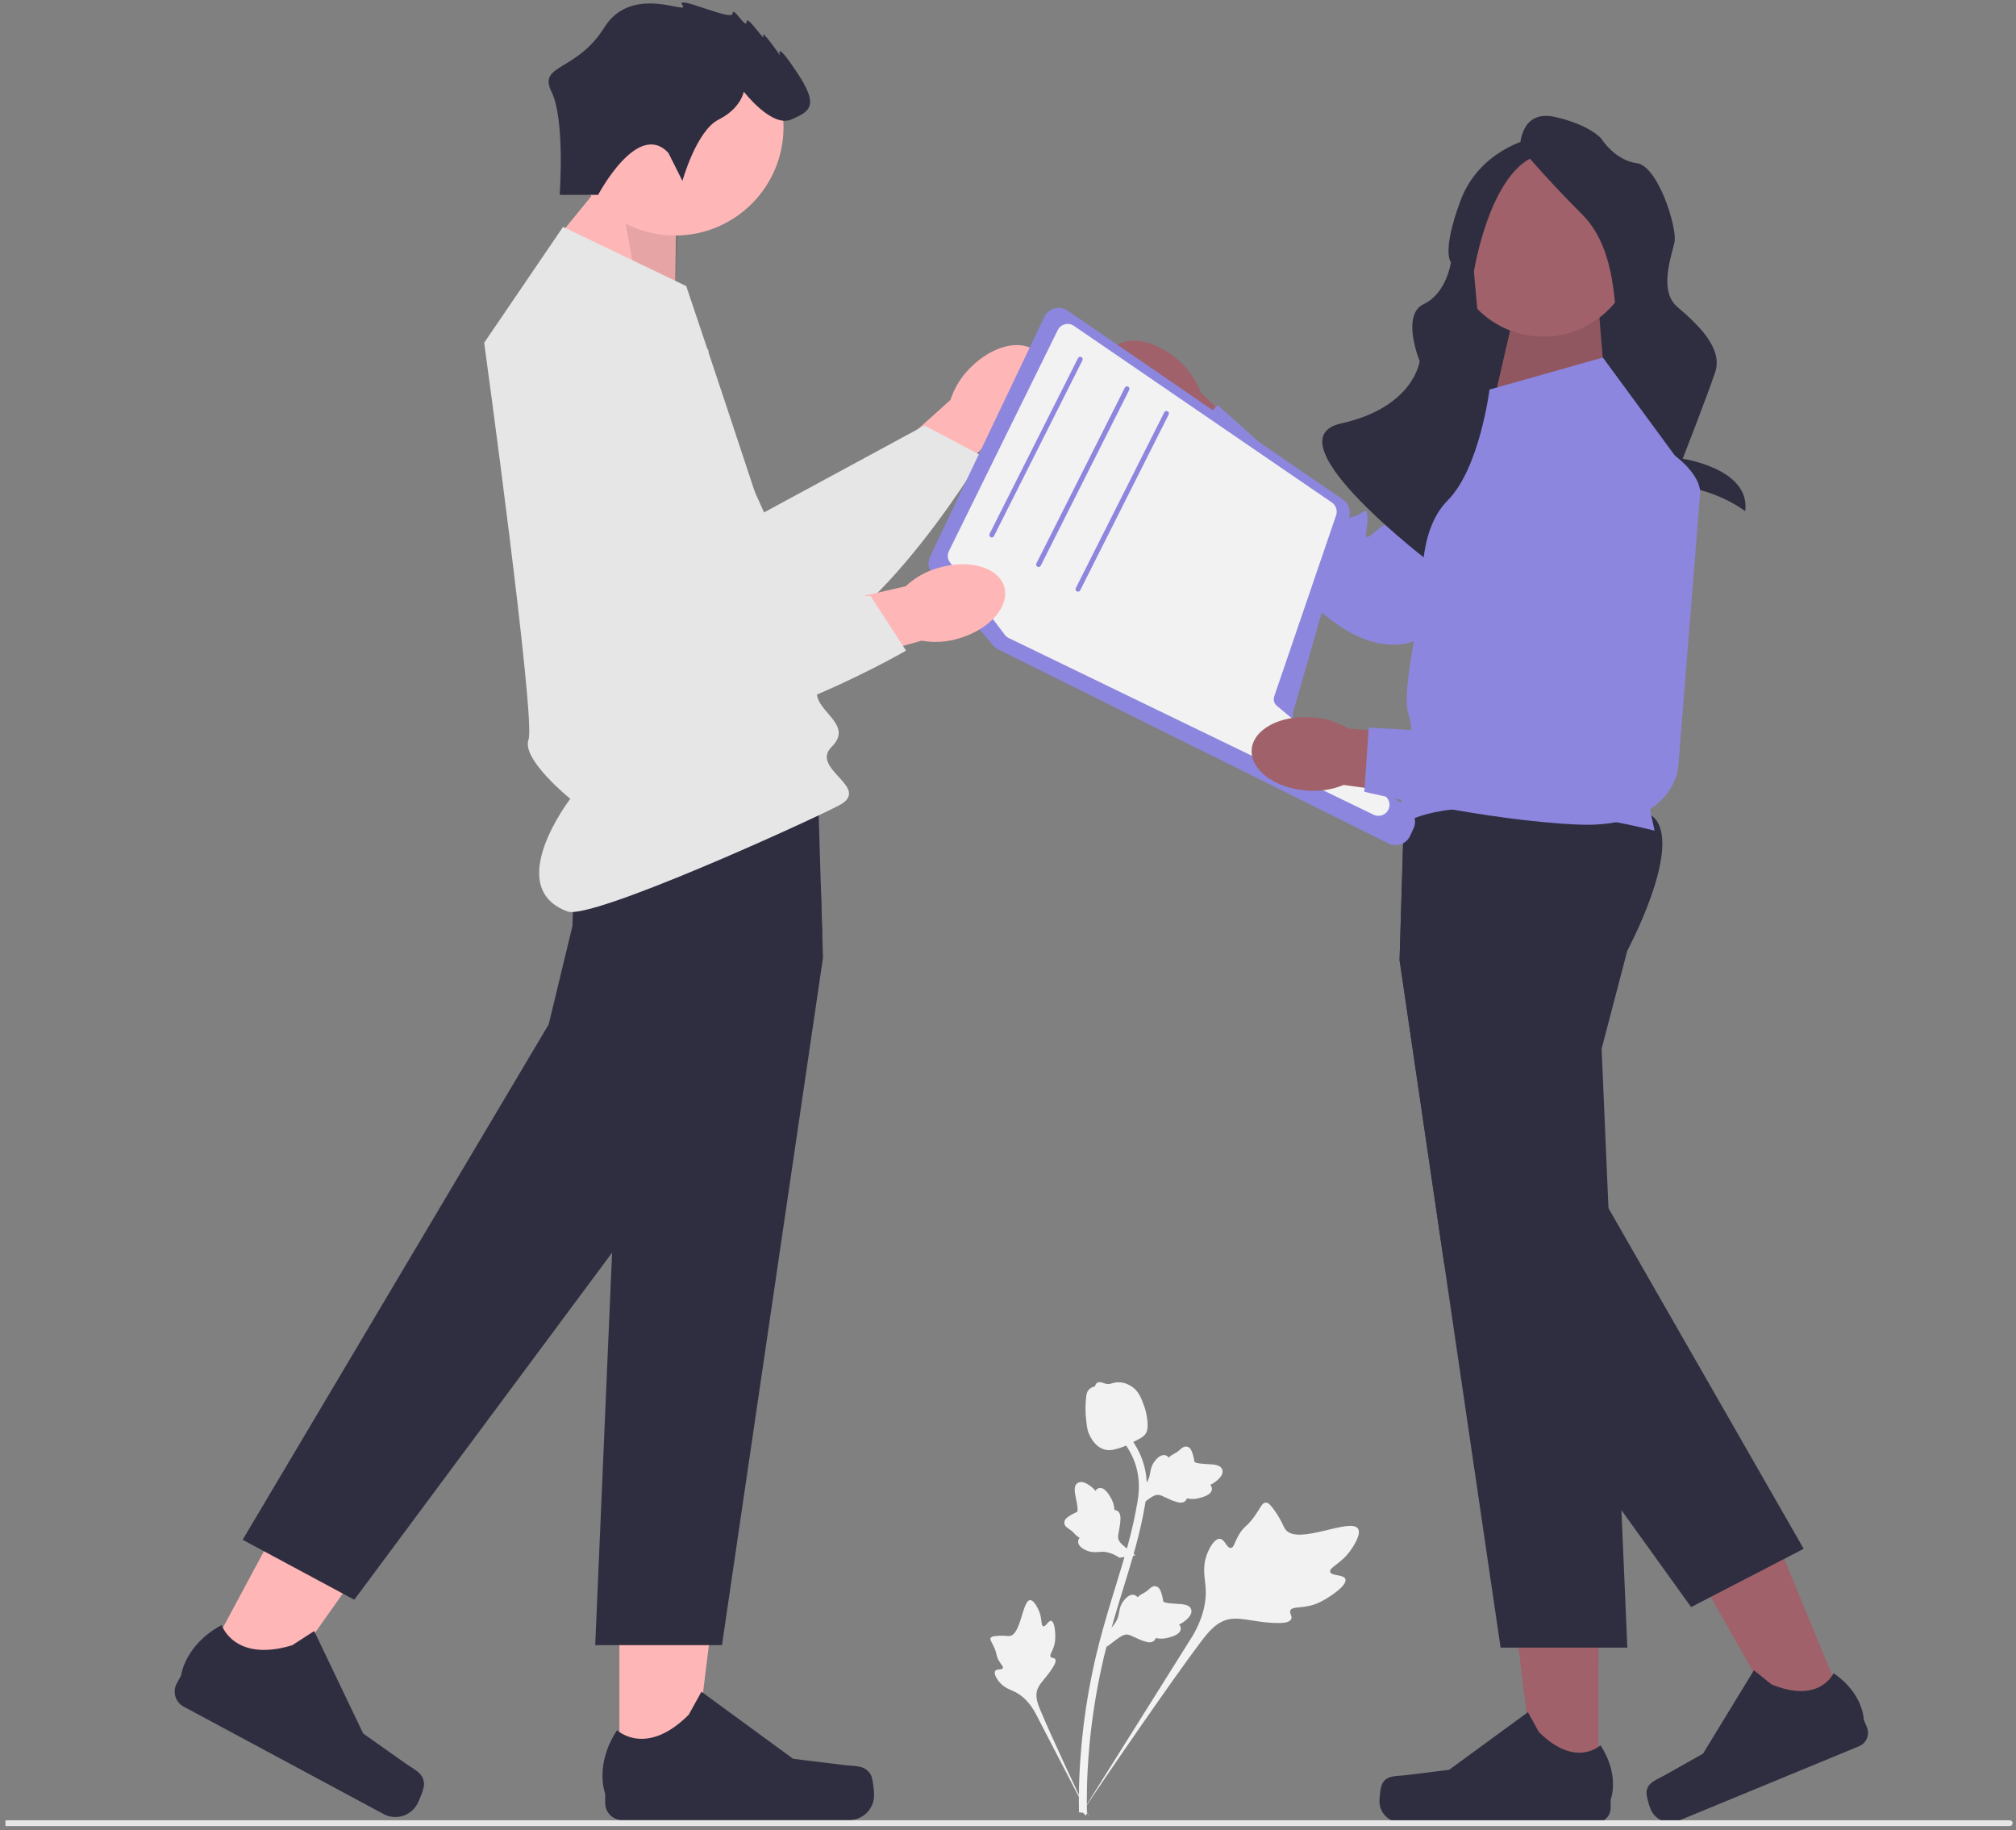 <?xml version="1.0" encoding="utf-8"?>
<svg xmlns="http://www.w3.org/2000/svg" width="325" height="295" viewBox="0 0 325 295" fill="none">
<rect x="0" y="0" width="325" height="295" fill="#808080" stroke="none"/>
<g clip-path="url(#clip0_4761_1528)">
<path d="M156.406 59.297C160.009 55.631 164.82 54.518 167.153 56.811C169.486 59.104 168.456 63.934 164.852 67.6C163.432 69.085 161.678 70.208 159.735 70.875L144.276 86.216L137.231 78.807L153.22 64.471C153.854 62.517 154.946 60.742 156.406 59.297Z" fill="#FFB6B6"/>
<path d="M106.965 46.634L123.174 82.593L149.057 68.582L158.32 73.499C158.32 73.499 137.161 108.873 122.674 104.846C108.186 100.819 82.46 64.306 87.095 53.037C91.73 41.768 106.965 46.634 106.965 46.634Z" fill="#E6E6E6"/>
<path d="M182.103 66.932C178.34 63.431 177.096 58.651 179.325 56.257C181.553 53.863 186.409 54.761 190.173 58.263C191.696 59.642 192.866 61.365 193.586 63.289L209.342 78.325L202.129 85.568L187.362 69.977C185.391 69.396 183.588 68.352 182.103 66.932Z" fill="#A0616A"/>
<path d="M261.469 69.25L231.057 101.629C231.057 101.629 224.227 108.386 212.991 98.641C201.755 88.896 189.263 72.908 189.263 72.908L196.271 65.281L208.685 76.356C208.685 76.356 216.055 79.322 216.567 81.24C217.08 83.159 215.647 83.953 217.95 83.338C220.253 82.723 220.297 81.352 220.442 83.432C220.586 85.512 219.18 87.943 221.84 85.588C224.5 83.234 225.294 84.666 225.294 84.666L244.732 58.918C244.732 58.918 257.292 48.986 260.902 57.889C264.513 66.793 261.469 69.25 261.469 69.25Z" fill="#8D86DF"/>
<path d="M99.857 286.286L111.676 286.285L117.299 240.696L99.855 240.698L99.857 286.286Z" fill="#FFB6B6"/>
<path d="M140.351 286.017C140.719 286.637 140.913 288.638 140.913 289.358C140.913 291.574 139.117 293.37 136.902 293.37H100.299C98.788 293.37 97.563 292.145 97.563 290.633V289.109C97.563 289.109 95.752 284.529 99.48 278.884C99.48 278.884 104.113 283.304 111.036 276.381L113.078 272.683L127.856 283.491L136.048 284.499C137.84 284.72 139.429 284.465 140.351 286.017Z" fill="#2F2E41"/>
<path d="M236.077 75.908H265.367V32.629L236.077 32.629V75.908Z" fill="#2F2E41"/>
<path d="M258.792 62.711L257.766 50.315H244.128L241.104 63.449L258.792 62.711Z" fill="#A0616A"/>
<path opacity="0.1" d="M258.792 62.711L257.766 50.315H244.128L241.104 63.449L258.792 62.711Z" fill="black"/>
<path d="M108.801 48.942L109.04 33.001L99.21 26.873L88.52 39.949L108.801 48.942Z" fill="#FFB6B6"/>
<path opacity="0.1" d="M108.801 48.942L109.437 33.398L99.21 26.873L102.684 46.109L108.801 48.942Z" fill="black"/>
<path d="M248.8 54.26C257.033 54.26 263.708 47.586 263.708 39.352C263.708 31.118 257.033 24.443 248.8 24.443C240.566 24.443 233.891 31.118 233.891 39.352C233.891 47.586 240.566 54.26 248.8 54.26Z" fill="#A0616A"/>
<path d="M245.039 23.667C245.039 23.667 245.039 17.547 250.722 18.858C256.405 20.17 258.154 22.355 258.154 22.355C258.154 22.355 260.339 25.853 263.837 26.29C267.334 26.727 270.394 36.782 269.957 38.968C269.52 41.154 267.334 46.837 270.394 49.46C273.454 52.083 277.826 56.017 276.515 59.952C275.203 63.886 271.269 73.941 271.269 73.941C271.269 73.941 282.243 75.545 281.346 82.394C281.346 82.394 276.077 78.313 269.083 78.313C262.088 78.313 262.962 65.623 262.962 65.623C262.962 65.623 262.525 57.766 261.214 55.58C259.902 53.394 261.651 41.154 255.093 34.596C248.536 28.039 245.039 23.667 245.039 23.667Z" fill="#2F2E41"/>
<path d="M246.787 22.355C246.787 22.355 238.481 24.104 235.421 32.41C232.361 40.717 233.906 42.262 233.906 42.262C233.906 42.262 233.23 47.264 229.516 49.017C225.803 50.771 228.863 58.203 228.863 58.203C228.863 58.203 227.989 65.635 216.185 68.258C204.382 70.881 230.987 90.996 230.987 90.996C230.987 90.996 229.074 81.502 241.315 81.065C253.556 80.628 238.918 58.203 238.918 58.203L237.607 43.777C237.607 43.777 240.23 27.164 248.099 24.979C255.968 22.793 246.787 22.355 246.787 22.355Z" fill="#2F2E41"/>
<path d="M108.831 37.961C118.487 37.961 126.314 30.134 126.314 20.478C126.314 10.822 118.487 2.995 108.831 2.995C99.176 2.995 91.348 10.822 91.348 20.478C91.348 30.134 99.176 37.961 108.831 37.961Z" fill="#FFB6B6"/>
<path d="M132.675 154.352L116.388 265.178H95.955L98.672 201.916L100.102 168.652L95.955 152.819C95.955 152.819 94.064 149.3 92.472 145.034C90.676 140.219 89.258 134.448 91.363 131.711C92.138 130.702 94.152 129.955 96.889 129.399C98.561 129.057 100.507 128.791 102.609 128.584C114.692 127.389 131.88 128.136 131.88 128.136L132.317 142.555L132.559 150.607L132.675 154.352Z" fill="#2F2E41"/>
<path d="M32.563 268.629L42.975 274.222L69.504 236.724L54.138 228.469L32.563 268.629Z" fill="#FFB6B6"/>
<path d="M68.362 287.558C68.392 288.278 67.617 290.132 67.276 290.767C66.227 292.719 63.795 293.451 61.843 292.402L29.6 275.079C28.269 274.364 27.769 272.705 28.485 271.373L29.206 270.031C29.206 270.031 29.779 265.139 35.734 261.931C35.734 261.931 37.724 268.017 47.099 265.195L50.648 262.903L58.551 279.419L65.29 284.184C66.764 285.226 68.284 285.754 68.362 287.558Z" fill="#2F2E41"/>
<path d="M132.559 150.607L123.916 167.938L98.672 201.916L57.114 257.857L39.116 248.189L88.451 165.121L92.297 149.209C92.297 149.209 92.297 147.489 92.471 145.034C92.813 140.176 93.838 132.434 96.888 129.399C97.302 128.986 97.751 128.66 98.239 128.442C99.157 128.029 100.682 128.128 102.609 128.585C110.656 130.507 125.675 138.766 132.317 142.555L132.559 150.607Z" fill="#2F2E41"/>
<path d="M257.681 287.676L247.519 287.675L242.685 248.478L257.683 248.479L257.681 287.676Z" fill="#A0616A"/>
<path d="M222.865 287.445C222.548 287.978 222.381 289.698 222.381 290.317C222.381 292.222 223.926 293.767 225.83 293.767H257.301C258.601 293.767 259.654 292.713 259.654 291.414V290.103C259.654 290.103 261.211 286.165 258.006 281.312C258.006 281.312 254.022 285.112 248.07 279.16L246.314 275.979L233.608 285.272L226.564 286.139C225.024 286.329 223.657 286.11 222.865 287.445Z" fill="#2F2E41"/>
<path d="M297.714 275.7L288.32 279.576L268.9 245.186L282.765 239.466L297.714 275.7Z" fill="#A0616A"/>
<path d="M265.442 288.768C265.353 289.381 265.855 291.035 266.091 291.608C266.818 293.368 268.834 294.207 270.595 293.48L299.686 281.476C300.888 280.98 301.46 279.604 300.964 278.403L300.464 277.192C300.464 277.192 300.401 272.958 295.587 269.694C295.587 269.694 293.354 274.727 285.581 271.495L282.745 269.225L274.544 282.662L268.364 286.15C267.012 286.913 265.666 287.232 265.442 288.768Z" fill="#2F2E41"/>
<path d="M262.344 153.217L258.197 169.05L259.302 194.743L261.133 237.416L261.185 238.62L261.391 243.419L262.344 265.576H241.911L232.815 203.676L225.625 154.75L226.38 129.836L226.419 128.533C226.419 128.533 262.964 126.944 266.936 132.108C270.909 137.272 262.344 153.217 262.344 153.217Z" fill="#2F2E41"/>
<path d="M290.774 249.647L287.31 251.438L274.499 258.068L272.625 259.037L261.391 243.418L232.815 203.676L225.625 154.75L226.38 129.836C229.613 128.807 232.199 128.386 233.51 128.998C239.413 131.759 239.131 149.856 239.131 149.856L242.725 165.824L259.302 194.742L290.774 249.647Z" fill="#2F2E41"/>
<path d="M216.892 254.532C216.63 253.728 214.637 254.082 214.445 253.362C214.255 252.645 216.167 252.044 217.634 250.023C217.898 249.659 219.565 247.362 218.926 246.396C217.714 244.565 209.284 249.125 207.26 246.566C206.816 246.005 206.633 245.041 205.31 243.247C204.784 242.533 204.446 242.188 204.043 242.198C203.47 242.213 203.266 242.929 202.366 244.226C201.017 246.172 200.53 245.928 199.641 247.522C198.981 248.705 198.903 249.461 198.427 249.506C197.754 249.569 197.475 248.095 196.653 248.038C195.813 247.98 194.973 249.436 194.556 250.573C193.775 252.707 194.259 254.339 194.366 255.965C194.483 257.731 194.209 260.318 192.289 263.637L174.182 292.487C178.07 286.606 189.109 270.568 193.556 264.686C194.84 262.987 196.22 261.282 198.344 260.961C200.388 260.653 202.876 261.664 206.348 261.605C206.754 261.598 207.882 261.565 208.157 260.967C208.384 260.472 207.82 260.042 208.025 259.577C208.3 258.954 209.537 259.221 211.223 258.807C212.412 258.515 213.219 258.033 213.914 257.618C214.123 257.493 217.243 255.603 216.892 254.532Z" fill="#F2F2F2"/>
<path d="M169.466 261.268C168.995 261.165 168.594 262.245 168.186 262.131C167.779 262.018 168.035 260.906 167.467 259.603C167.364 259.368 166.718 257.887 166.059 257.922C164.811 257.989 164.617 263.442 162.777 263.697C162.373 263.753 161.847 263.565 160.585 263.696C160.083 263.749 159.816 263.815 159.705 264.016C159.547 264.301 159.839 264.608 160.216 265.424C160.782 266.648 160.522 266.816 161.047 267.712C161.438 268.378 161.786 268.634 161.671 268.881C161.508 269.229 160.704 268.941 160.439 269.328C160.168 269.723 160.64 270.556 161.078 271.088C161.9 272.088 162.84 272.321 163.669 272.737C164.57 273.19 165.761 274.07 166.836 275.971L175.771 293.182C174.006 289.576 169.32 279.531 167.716 275.651C167.253 274.531 166.814 273.362 167.27 272.227C167.708 271.134 168.922 270.205 169.895 268.484C170.009 268.283 170.318 267.719 170.103 267.412C169.926 267.158 169.553 267.31 169.384 267.076C169.157 266.761 169.645 266.231 169.928 265.284C170.128 264.616 170.124 264.081 170.121 263.62C170.12 263.481 170.093 261.405 169.466 261.268Z" fill="#F2F2F2"/>
<path d="M178.38 265.467L178.661 262.874L178.833 262.711C179.63 261.958 180.128 261.16 180.315 260.339C180.345 260.208 180.368 260.076 180.392 259.942C180.485 259.408 180.601 258.746 181.114 258.057C181.4 257.674 182.159 256.807 182.942 257.11C183.153 257.189 183.296 257.326 183.395 257.471C183.42 257.446 183.445 257.421 183.472 257.393C183.81 257.065 184.047 256.945 184.275 256.829C184.45 256.739 184.63 256.648 184.936 256.403C185.07 256.296 185.178 256.199 185.268 256.118C185.543 255.873 185.894 255.586 186.375 255.699C186.886 255.839 187.06 256.325 187.176 256.647C187.384 257.222 187.447 257.617 187.49 257.879C187.505 257.975 187.522 258.083 187.536 258.118C187.647 258.399 189.049 258.472 189.576 258.502C190.761 258.566 191.787 258.622 192.034 259.434C192.211 260.014 191.842 260.648 190.906 261.366C190.614 261.589 190.323 261.744 190.069 261.859C190.225 262.006 190.349 262.207 190.357 262.481C190.374 263.128 189.71 263.625 188.383 263.96C188.053 264.044 187.61 264.156 187.029 264.128C186.756 264.114 186.517 264.072 186.313 264.033C186.282 264.149 186.226 264.27 186.126 264.385C185.83 264.723 185.353 264.809 184.706 264.619C183.991 264.419 183.427 264.149 182.928 263.91C182.493 263.703 182.118 263.526 181.803 263.477C181.217 263.395 180.671 263.757 180.018 264.238L178.38 265.467Z" fill="#F2F2F2"/>
<path d="M183.054 250.698L180.475 251.084L180.274 250.959C179.343 250.379 178.445 250.099 177.603 250.127C177.469 250.131 177.335 250.142 177.199 250.154C176.66 250.199 175.989 250.255 175.193 249.933C174.75 249.753 173.719 249.239 173.813 248.405C173.836 248.181 173.932 248.008 174.048 247.876C174.017 247.858 173.986 247.84 173.953 247.82C173.55 247.577 173.373 247.378 173.203 247.187C173.073 247.041 172.938 246.889 172.624 246.655C172.486 246.553 172.365 246.473 172.264 246.406C171.957 246.203 171.59 245.936 171.578 245.442C171.584 244.913 172.01 244.62 172.292 244.426C172.795 244.08 173.161 243.918 173.404 243.811C173.493 243.772 173.592 243.728 173.623 243.706C173.867 243.527 173.582 242.153 173.477 241.635C173.239 240.472 173.033 239.466 173.755 239.021C174.272 238.703 174.978 238.899 175.91 239.622C176.2 239.848 176.423 240.091 176.599 240.307C176.702 240.118 176.865 239.947 177.128 239.87C177.75 239.69 178.399 240.206 179.06 241.404C179.225 241.702 179.445 242.103 179.565 242.671C179.621 242.939 179.641 243.181 179.655 243.389C179.775 243.389 179.907 243.412 180.043 243.48C180.445 243.68 180.649 244.12 180.629 244.794C180.618 245.536 180.499 246.151 180.395 246.693C180.305 247.167 180.228 247.575 180.262 247.892C180.331 248.479 180.819 248.916 181.45 249.426L183.054 250.698Z" fill="#F2F2F2"/>
<path d="M183.402 242.952L183.683 240.359L183.855 240.196C184.652 239.443 185.15 238.645 185.337 237.824C185.367 237.693 185.39 237.561 185.414 237.427C185.507 236.894 185.623 236.231 186.135 235.543C186.422 235.159 187.181 234.292 187.964 234.595C188.175 234.674 188.318 234.811 188.417 234.956C188.442 234.931 188.467 234.906 188.494 234.879C188.832 234.55 189.069 234.43 189.297 234.314C189.472 234.225 189.652 234.133 189.958 233.888C190.092 233.781 190.2 233.685 190.29 233.603C190.565 233.358 190.916 233.071 191.397 233.185C191.907 233.324 192.082 233.811 192.198 234.133C192.406 234.707 192.469 235.102 192.512 235.364C192.527 235.46 192.544 235.568 192.558 235.603C192.669 235.884 194.071 235.957 194.598 235.988C195.783 236.052 196.809 236.107 197.056 236.919C197.233 237.5 196.864 238.133 195.928 238.851C195.636 239.075 195.345 239.229 195.091 239.344C195.247 239.492 195.371 239.693 195.379 239.966C195.396 240.614 194.732 241.111 193.405 241.446C193.075 241.53 192.632 241.641 192.051 241.613C191.778 241.599 191.539 241.558 191.335 241.518C191.304 241.635 191.248 241.756 191.148 241.87C190.852 242.209 190.375 242.294 189.728 242.104C189.013 241.905 188.449 241.634 187.95 241.396C187.515 241.188 187.14 241.011 186.825 240.963C186.239 240.881 185.693 241.242 185.04 241.724L183.402 242.952Z" fill="#F2F2F2"/>
<path d="M175.038 292.635L174.582 292.184L173.948 292.117C173.951 292.057 173.947 291.918 173.942 291.7C173.918 290.507 173.842 286.877 174.348 281.299C174.701 277.405 175.29 273.453 176.101 269.549C176.912 265.64 177.755 262.731 178.431 260.393C178.942 258.63 179.457 256.957 179.961 255.328C181.303 250.975 182.571 246.864 183.356 242.174C183.532 241.127 183.897 238.948 183.15 236.376C182.716 234.884 181.974 233.48 180.943 232.203L181.941 231.397C183.079 232.808 183.899 234.363 184.381 236.019C185.209 238.871 184.811 241.246 184.62 242.387C183.821 247.159 182.541 251.311 181.185 255.705C180.685 257.328 180.171 258.994 179.662 260.75C178.992 263.066 178.157 265.95 177.356 269.809C176.555 273.666 175.972 277.57 175.623 281.414C175.124 286.922 175.199 290.498 175.224 291.673C175.237 292.301 175.239 292.432 175.038 292.635Z" fill="#F2F2F2"/>
<path d="M178.206 233.679C178.154 233.668 178.103 233.655 178.051 233.639C176.999 233.344 176.155 232.487 175.541 231.091C175.254 230.434 175.187 229.743 175.052 228.366C175.03 228.153 174.937 227.078 175.052 225.654C175.127 224.723 175.227 224.349 175.48 224.055C175.762 223.728 176.141 223.541 176.541 223.447C176.552 223.324 176.592 223.203 176.672 223.089C177.002 222.615 177.553 222.81 177.852 222.911C178.003 222.965 178.191 223.034 178.402 223.07C178.735 223.127 178.933 223.069 179.233 222.982C179.52 222.898 179.878 222.795 180.371 222.803C181.345 222.817 182.066 223.255 182.304 223.399C183.556 224.151 183.989 225.352 184.489 226.742C184.589 227.02 184.919 228.027 184.995 229.324C185.051 230.26 184.928 230.643 184.788 230.917C184.501 231.48 184.061 231.741 182.97 232.29C181.83 232.865 181.258 233.153 180.789 233.301C179.697 233.644 179.012 233.859 178.206 233.679Z" fill="#F2F2F2"/>
<path d="M324.457 293.87C324.457 294.127 324.248 294.336 323.991 294.336H0.877V293.403H323.991C324.248 293.403 324.457 293.612 324.457 293.87Z" fill="#E6E6E6"/>
<path d="M90.767 36.575L110.629 46.109C110.629 46.109 131.681 108.473 131.681 111.651C131.681 114.828 137.64 116.815 134.065 120.39C130.49 123.965 140.719 126.992 135.207 129.848C129.695 132.703 95.312 148.323 91.489 146.915C80.944 143.03 91.936 128.755 91.936 128.755C91.936 128.755 84.014 122.376 85.206 119.198C86.398 116.02 78.056 55.245 78.056 55.245L90.767 36.575Z" fill="#E6E6E6"/>
<path d="M107.764 24.666L110.012 29.163C110.012 29.163 112.261 21.068 115.859 19.269C119.457 17.47 119.906 14.771 119.906 14.771C119.906 14.771 124.404 20.618 127.552 19.269C130.7 17.92 132.049 17.02 128.451 11.623C124.854 6.227 125.753 8.925 125.753 8.925C125.753 8.925 122.605 4.428 123.055 5.777C123.504 7.126 120.356 2.179 120.356 3.528C120.356 4.877 118.107 0.83 118.107 2.179C118.107 3.528 108.663 -0.969 110.012 0.83C111.361 2.629 101.917 -2.768 97.42 4.428C92.922 11.623 86.686 10.293 88.905 14.781C91.123 19.269 90.224 31.412 90.224 31.412H96.426C96.426 31.412 102.816 19.269 107.764 24.666Z" fill="#2F2E41"/>
<path d="M240.124 62.793L240.487 62.69L258.396 57.629L272.696 77.093L263.163 117.61L266.738 133.896C266.738 133.896 237.74 126.349 226.221 132.704C226.221 132.704 225.426 129.082 226.221 127.318C227.015 125.554 228.207 118.213 227.015 114.932C225.824 111.651 229.399 96.16 229.399 96.16C229.399 96.16 228.207 85.832 233.371 80.668C238.535 75.504 240.124 62.793 240.124 62.793Z" fill="#8D86DF"/>
<path d="M223.859 135.954L160.93 104.68C160.617 104.525 160.343 104.31 160.117 104.043L150.298 92.471C149.647 91.704 149.506 90.621 149.939 89.712L168.35 51.084C168.673 50.407 169.273 49.907 169.998 49.713C170.723 49.518 171.493 49.65 172.111 50.074L216.491 80.516C217.402 81.141 217.809 82.274 217.504 83.336L208.493 114.692C208.247 115.55 208.561 116.485 209.275 117.021L227.099 130.389C228.059 131.109 228.391 132.422 227.888 133.512L227.324 134.733C227.032 135.367 226.508 135.844 225.85 136.076C225.571 136.174 225.283 136.223 224.996 136.223C224.607 136.223 224.219 136.133 223.859 135.954Z" fill="#8D86DF"/>
<path d="M223.357 128.343L205.839 113.769C205.689 113.642 205.569 113.487 205.486 113.316C205.327 112.994 205.295 112.609 205.414 112.255L215.397 83.047C215.655 82.293 215.377 81.45 214.717 80.998L173.128 52.525C172.703 52.231 172.171 52.139 171.67 52.27C171.166 52.401 170.749 52.743 170.518 53.208L152.985 88.811C152.719 89.347 152.739 89.963 153.032 90.475C153.068 90.547 153.112 90.614 153.164 90.678L161.982 102.317C162.153 102.539 162.375 102.722 162.625 102.845L221.438 131.322C221.685 131.441 221.951 131.501 222.217 131.501C222.678 131.501 223.139 131.322 223.48 130.976C223.52 130.933 223.56 130.893 223.599 130.845C223.877 130.508 224.02 130.075 224.001 129.634C223.977 129.133 223.742 128.665 223.357 128.343Z" fill="#F2F2F2"/>
<path d="M159.884 86.626C160.03 86.626 160.17 86.546 160.239 86.408L174.496 58.085C174.594 57.889 174.515 57.65 174.319 57.551C174.123 57.452 173.885 57.532 173.786 57.728L159.53 86.05C159.431 86.246 159.51 86.485 159.706 86.584C159.763 86.613 159.824 86.626 159.884 86.626Z" fill="#8D86DF"/>
<path d="M167.431 91.393C167.577 91.393 167.716 91.313 167.786 91.174L182.042 62.852C182.141 62.656 182.062 62.417 181.866 62.318C181.67 62.219 181.431 62.299 181.333 62.494L167.077 90.817C166.978 91.013 167.057 91.252 167.253 91.35C167.31 91.379 167.371 91.393 167.431 91.393Z" fill="#8D86DF"/>
<path d="M173.787 95.365C173.933 95.365 174.072 95.285 174.142 95.146L188.398 66.823C188.497 66.627 188.418 66.388 188.222 66.29C188.026 66.191 187.788 66.27 187.689 66.466L173.433 94.789C173.334 94.985 173.413 95.224 173.609 95.322C173.666 95.351 173.727 95.365 173.787 95.365Z" fill="#8D86DF"/>
<path d="M151.286 91.528C156.215 90.072 160.962 91.435 161.889 94.572C162.815 97.709 159.57 101.431 154.639 102.888C152.677 103.496 150.598 103.626 148.576 103.267L127.613 109.173L125.051 99.277L145.988 94.505C147.491 93.104 149.308 92.083 151.286 91.528Z" fill="#FFB6B6"/>
<path d="M114.209 56.455L110.923 95.762L140.353 96.078L146.065 104.873C146.065 104.873 110.394 125.528 99.683 114.974C88.972 104.42 84.206 60.009 93.729 52.407C103.252 44.805 114.209 56.455 114.209 56.455Z" fill="#E6E6E6"/>
<path d="M210.618 127.425C205.492 127.039 201.537 124.082 201.783 120.82C202.03 117.559 206.384 115.228 211.511 115.615C213.561 115.742 215.551 116.357 217.314 117.41L239.009 119.32L237.896 129.482L216.627 126.52C214.725 127.298 212.664 127.608 210.618 127.425Z" fill="#A0616A"/>
<path d="M274.066 79.689L270.521 123.969C270.521 123.969 269.404 133.512 254.543 132.914C239.681 132.315 219.941 127.624 219.941 127.624L220.655 117.29L237.266 118.193C237.266 118.193 244.875 115.908 246.473 117.087C248.072 118.267 247.448 119.781 248.863 117.863C250.278 115.945 249.457 114.846 250.868 116.381C252.28 117.916 252.699 120.693 253.307 117.193C253.915 113.692 255.429 114.316 255.429 114.316L254.54 82.067C254.54 82.067 258.152 66.467 266.531 71.168C274.909 75.869 274.066 79.689 274.066 79.689Z" fill="#8D86DF"/>
</g>
<defs>
<clipPath id="clip0_4761_1528">
<rect width="323.58" height="293.938" fill="white" transform="translate(0.877 0.398)"/>
</clipPath>
</defs>
</svg>